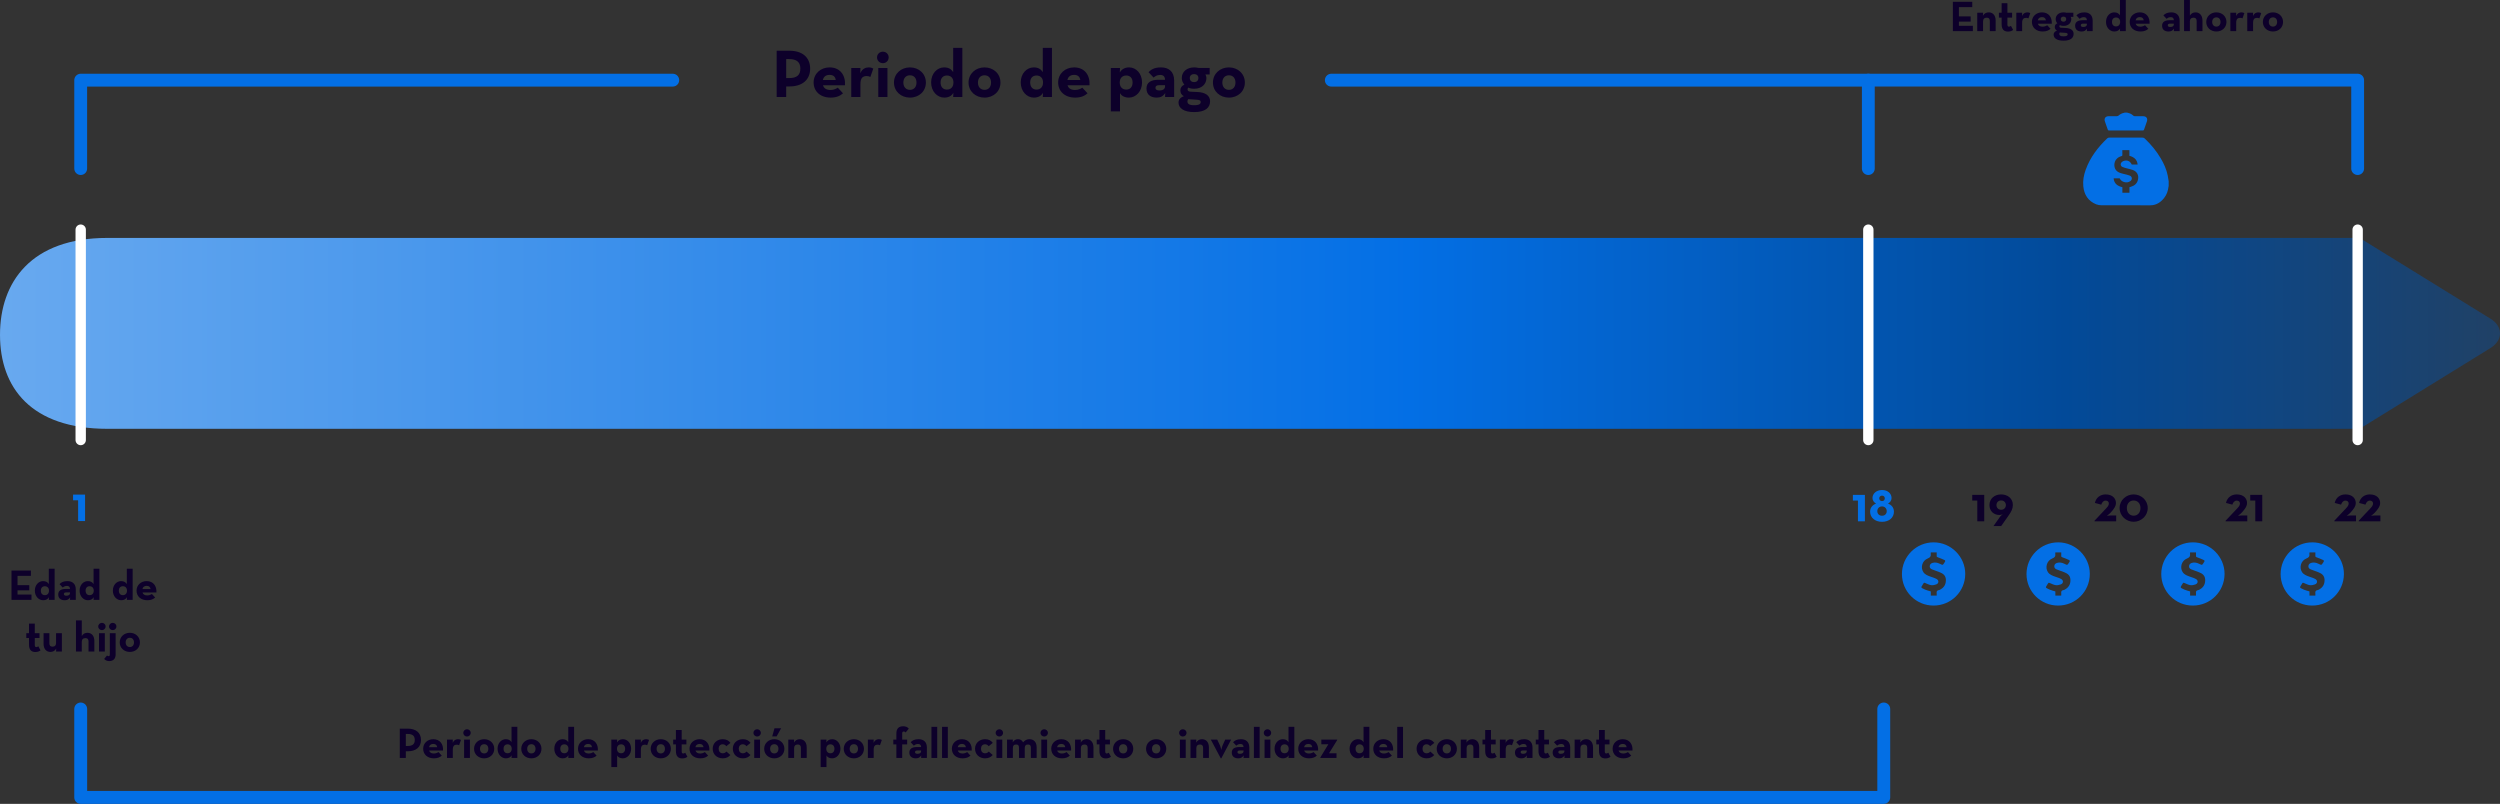<!-- Generator: Adobe Illustrator 17.0.0, SVG Export Plug-In  -->
<svg version="1.1"
	 xmlns="http://www.w3.org/2000/svg" xmlns:xlink="http://www.w3.org/1999/xlink" xmlns:a="http://ns.adobe.com/AdobeSVGViewerExtensions/3.0/"
	 x="0px" y="0px" width="812.472px" height="261.239px" viewBox="0 0 812.472 261.239" enable-background="new 0 0 812.472 261.239"
	 xml:space="preserve">
<rect x="0" y="0" width="812.472" height="261.239" fill="#333333" stroke="none"/>
<defs>
</defs>
<g>
	<g>
		<path fill="#036FE5" d="M603.812,162.672h-1.646v-1.845h3.902v8.595h-2.256V162.672z"/>
		<path fill="#036FE5" d="M607.766,166.311c0-1.351,0.807-2.223,1.942-2.651c-0.642-0.362-1.169-0.938-1.169-1.86
			c0-1.234,1.12-2.552,3.112-2.552c2.009,0,3.079,1.317,3.079,2.552c0,0.922-0.511,1.498-1.153,1.86
			c1.137,0.429,1.927,1.301,1.927,2.651c0,1.926-1.597,3.276-3.869,3.276C609.395,169.587,607.766,168.236,607.766,166.311z
			 M613.166,166.129c0-0.84-0.576-1.548-1.531-1.548s-1.531,0.708-1.531,1.548s0.576,1.481,1.531,1.481
			S613.166,166.969,613.166,166.129z M612.54,161.964c0-0.544-0.378-0.89-0.889-0.89s-0.922,0.346-0.922,0.89
			c0,0.526,0.411,0.889,0.922,0.889S612.54,162.49,612.54,161.964z"/>
	</g>
	<g>
		<g>
			<path fill="#0D002A" d="M642.599,162.672h-1.646v-1.845h3.902v8.595h-2.256V162.672z"/>
			<path fill="#0D002A" d="M649.894,168.072c0.378-0.544,1.037-1.005,1.037-1.005c-0.362,0.182-0.659,0.297-1.137,0.297
				c-1.811,0-3.243-1.235-3.243-3.211c0-2.157,1.696-3.474,3.787-3.474c2.074,0,3.819,1.268,3.819,3.424
				c0,1.235-0.494,2.157-1.383,3.425l-2.42,3.441h-2.503L649.894,168.072z M651.887,164.153c0-0.79-0.561-1.515-1.531-1.515
				c-0.972,0-1.531,0.725-1.531,1.515s0.56,1.515,1.531,1.515C651.326,165.668,651.887,164.943,651.887,164.153z"/>
		</g>
	</g>
	<g>
		<g>
			<path fill="#0D002A" d="M680.696,169.225l3.276-3.475c0.938-0.987,1.383-1.416,1.383-2.124c0-0.56-0.411-0.938-1.037-0.938
				c-0.757,0-1.186,0.592-1.433,1.316l-2.074-0.56c0.396-1.762,1.795-2.766,3.49-2.766c2.306,0,3.359,1.366,3.359,2.799
				c0,1.054-0.725,2.041-1.729,3.111l-0.247,0.264c-0.312,0.329-0.987,0.757-0.987,0.757s0.84-0.082,1.136-0.082h1.91v1.894h-7.047
				V169.225z"/>
			<path fill="#0D002A" d="M688.848,165.108c0-2.618,2.189-4.429,4.561-4.429c2.388,0,4.577,1.811,4.577,4.429
				c0,2.602-2.189,4.462-4.577,4.462C691.037,169.57,688.848,167.71,688.848,165.108z M695.631,165.108
				c0-1.531-0.972-2.453-2.223-2.453c-1.234,0-2.206,0.922-2.206,2.453s0.972,2.486,2.206,2.486
				C694.659,167.595,695.631,166.64,695.631,165.108z"/>
		</g>
	</g>
	<g>
		<g>
			<path fill="#0D002A" d="M723.299,169.225l3.276-3.475c0.938-0.987,1.383-1.416,1.383-2.124c0-0.56-0.411-0.938-1.037-0.938
				c-0.757,0-1.186,0.592-1.433,1.316l-2.074-0.56c0.396-1.762,1.795-2.766,3.49-2.766c2.306,0,3.359,1.366,3.359,2.799
				c0,1.054-0.725,2.041-1.729,3.111l-0.247,0.264c-0.312,0.329-0.987,0.757-0.987,0.757s0.84-0.082,1.136-0.082h1.91v1.894h-7.047
				V169.225z"/>
			<path fill="#0D002A" d="M732.949,162.672h-1.646v-1.845h3.902v8.595h-2.256V162.672z"/>
		</g>
	</g>
	<g>
		<g>
			<path fill="#0D002A" d="M758.636,169.225l3.276-3.475c0.938-0.987,1.383-1.416,1.383-2.124c0-0.56-0.411-0.938-1.037-0.938
				c-0.757,0-1.186,0.592-1.433,1.316l-2.074-0.56c0.396-1.762,1.795-2.766,3.49-2.766c2.306,0,3.359,1.366,3.359,2.799
				c0,1.054-0.725,2.041-1.729,3.111l-0.247,0.264c-0.312,0.329-0.987,0.757-0.987,0.757s0.84-0.082,1.136-0.082h1.91v1.894h-7.047
				V169.225z"/>
			<path fill="#0D002A" d="M766.557,169.225l3.276-3.475c0.938-0.987,1.383-1.416,1.383-2.124c0-0.56-0.411-0.938-1.037-0.938
				c-0.757,0-1.186,0.592-1.433,1.316l-2.074-0.56c0.396-1.762,1.795-2.766,3.49-2.766c2.306,0,3.359,1.366,3.359,2.799
				c0,1.054-0.725,2.041-1.729,3.111l-0.247,0.264c-0.312,0.329-0.987,0.757-0.987,0.757s0.84-0.082,1.136-0.082h1.91v1.894h-7.047
				V169.225z"/>
		</g>
	</g>
	
		<polyline fill="none" stroke="#036FE5" stroke-width="4.188" stroke-linecap="round" stroke-linejoin="round" stroke-miterlimit="10" points="
		612.2,230.411 612.2,259.145 202.258,259.145 26.227,259.145 26.228,230.411 	"/>
	<g>
		<linearGradient id="SVGID_1_" gradientUnits="userSpaceOnUse" x1="0" y1="108.34" x2="812.472" y2="108.34">
			<stop  offset="0" style="stop-color:#68A9EF"/>
			<stop  offset="0.564" style="stop-color:#036FE5"/>
			<stop  offset="0.826" style="stop-color:#024A99"/>
			<stop  offset="1" style="stop-color:#204166"/>
		</linearGradient>
		<path fill="url(#SVGID_1_)" d="M766.847,139.358H34.882C10.076,139.358,0,125.95,0,108.82v0c0-17.13,10.076-31.497,34.882-31.497
			h731.965l42.535,26.249c4.12,2.542,4.12,6.994,0,9.537L766.847,139.358z"/>
		
			<line fill="none" stroke="#FFFFFF" stroke-width="3.365" stroke-linecap="round" stroke-linejoin="round" stroke-miterlimit="10" x1="26.227" y1="74.636" x2="26.227" y2="143.003"/>
		
			<line fill="none" stroke="#FFFFFF" stroke-width="3.365" stroke-linecap="round" stroke-linejoin="round" stroke-miterlimit="10" x1="607.183" y1="74.636" x2="607.183" y2="143.003"/>
		
			<line fill="none" stroke="#FFFFFF" stroke-width="3.365" stroke-linecap="round" stroke-linejoin="round" stroke-miterlimit="10" x1="766.211" y1="74.636" x2="766.211" y2="143.003"/>
	</g>
	<g>
		<g>
			
				<polyline fill="none" stroke="#036FE5" stroke-width="4.17" stroke-linecap="round" stroke-linejoin="round" stroke-miterlimit="10" points="
				432.66,26.05 607.183,26.05 607.183,54.784 			"/>
			
				<path fill="none" stroke="#036FE5" stroke-width="4.17" stroke-linecap="round" stroke-linejoin="round" stroke-miterlimit="10" d="
				M432.66,26.05"/>
			
				<polyline fill="none" stroke="#036FE5" stroke-width="4.17" stroke-linecap="round" stroke-linejoin="round" stroke-miterlimit="10" points="
				26.227,54.784 26.227,26.05 218.642,26.05 			"/>
			
				<polyline fill="none" stroke="#036FE5" stroke-width="4.17" stroke-linecap="round" stroke-linejoin="round" stroke-miterlimit="10" points="
				607.183,26.048 766.211,26.048 766.211,54.782 			"/>
		</g>
		<g>
			<g>
				<path fill="#0D002A" d="M252.412,16.486h4.157c4.201,0,6.722,2.189,6.722,5.815s-2.543,5.793-6.722,5.793h-1.062v3.427h-3.096
					V16.486z M256.48,25.375c2.521,0,3.626-1.018,3.626-3.073c0-2.078-1.149-3.096-3.626-3.096h-0.973v6.169H256.48z"/>
				<path fill="#0D002A" d="M269.902,29.244c1.084,0,1.901-0.42,2.366-0.752l1.702,1.835c-0.906,0.796-2.056,1.394-4.024,1.394
					c-3.36,0-5.527-2.034-5.527-4.931c0-2.853,2.277-4.887,5.196-4.887c3.383,0,5.218,2.521,4.997,5.815h-7.142
					C267.758,28.691,268.554,29.244,269.902,29.244z M271.605,25.994c-0.133-1.039-0.797-1.658-1.968-1.658
					c-1.172,0-1.968,0.53-2.212,1.658H271.605z"/>
				<path fill="#0D002A" d="M276.647,22.103h2.984l-0.044,1.702c0.686-1.547,1.791-1.901,2.764-1.901
					c0.619,0,1.084,0.177,1.46,0.376l-0.951,2.72c-0.376-0.177-0.729-0.287-1.149-0.287c-1.349,0-2.079,0.619-2.079,2.631v4.179
					h-2.984V22.103z"/>
				<path fill="#0D002A" d="M285.028,18.653c0-1.083,0.884-1.857,1.901-1.857c1.017,0,1.879,0.774,1.879,1.857
					c0,1.105-0.862,1.88-1.879,1.88C285.912,20.533,285.028,19.759,285.028,18.653z M285.426,22.103h2.985v9.419h-2.985V22.103z"/>
				<path fill="#0D002A" d="M290.533,26.834c0-2.874,2.277-4.931,5.196-4.931c2.918,0,5.174,2.057,5.174,4.931
					c0,2.853-2.256,4.887-5.174,4.887C292.81,31.721,290.533,29.687,290.533,26.834z M297.851,26.834
					c0-1.415-0.796-2.365-2.122-2.365c-1.327,0-2.145,0.95-2.145,2.365c0,1.394,0.817,2.366,2.145,2.366
					C297.056,29.2,297.851,28.228,297.851,26.834z"/>
				<path fill="#0D002A" d="M302.606,26.79c0-2.896,1.945-4.887,4.223-4.887c1.504,0,2.344,0.598,2.941,1.526v-7.872h2.984v15.964
					h-2.984l0.065-1.371c-0.53,0.995-1.525,1.57-2.962,1.57C304.574,31.721,302.606,29.687,302.606,26.79z M309.858,26.79
					c0-1.393-0.84-2.255-2.122-2.255c-1.261,0-2.057,0.862-2.057,2.255c0,1.481,0.796,2.321,2.057,2.321
					C309.018,29.111,309.858,28.271,309.858,26.79z"/>
				<path fill="#0D002A" d="M314.767,26.834c0-2.874,2.277-4.931,5.196-4.931c2.918,0,5.174,2.057,5.174,4.931
					c0,2.853-2.256,4.887-5.174,4.887C317.045,31.721,314.767,29.687,314.767,26.834z M322.086,26.834
					c0-1.415-0.796-2.365-2.122-2.365c-1.327,0-2.145,0.95-2.145,2.365c0,1.394,0.817,2.366,2.145,2.366
					C321.29,29.2,322.086,28.228,322.086,26.834z"/>
				<path fill="#0D002A" d="M331.727,26.79c0-2.896,1.945-4.887,4.223-4.887c1.504,0,2.344,0.598,2.941,1.526v-7.872h2.984v15.964
					h-2.984l0.065-1.371c-0.53,0.995-1.525,1.57-2.962,1.57C333.695,31.721,331.727,29.687,331.727,26.79z M338.979,26.79
					c0-1.393-0.84-2.255-2.122-2.255c-1.261,0-2.057,0.862-2.057,2.255c0,1.481,0.796,2.321,2.057,2.321
					C338.14,29.111,338.979,28.271,338.979,26.79z"/>
				<path fill="#0D002A" d="M349.372,29.244c1.084,0,1.901-0.42,2.366-0.752l1.702,1.835c-0.906,0.796-2.056,1.394-4.023,1.394
					c-3.361,0-5.528-2.034-5.528-4.931c0-2.853,2.277-4.887,5.196-4.887c3.383,0,5.218,2.521,4.997,5.815h-7.142
					C347.227,28.691,348.023,29.244,349.372,29.244z M351.075,25.994c-0.133-1.039-0.797-1.658-1.968-1.658
					c-1.172,0-1.968,0.53-2.212,1.658H351.075z"/>
				<path fill="#0D002A" d="M361.004,22.103h2.984l-0.065,1.459c0.574-1.017,1.569-1.658,3.028-1.658
					c2.277,0,4.201,1.99,4.201,4.887s-1.968,4.931-4.268,4.931c-1.437,0-2.409-0.598-2.896-1.46v5.948h-2.984V22.103z
					 M368.079,26.79c0-1.393-0.796-2.255-2.057-2.255c-1.282,0-2.122,0.862-2.122,2.255c0,1.481,0.84,2.321,2.122,2.321
					C367.283,29.111,368.079,28.271,368.079,26.79z"/>
				<path fill="#0D002A" d="M377.057,24.357c-1.127,0-1.725,0.487-2.145,0.862l-1.658-1.769c0.885-0.862,1.88-1.548,4.091-1.548
					c2.409,0,4.245,1.305,4.245,4.268v5.351h-2.963l0.066-1.305c-0.708,1.084-1.526,1.504-2.786,1.504
					c-1.725,0-3.316-0.774-3.316-2.963c0-2.012,1.525-2.83,3.847-2.83h2.189C378.582,24.845,378.052,24.357,377.057,24.357z
					 M376.593,27.696c-0.752,0-1.084,0.332-1.084,0.862c0,0.531,0.442,0.841,1.283,0.841c1.216,0,1.835-0.531,1.835-1.327v-0.376
					H376.593z"/>
				<path fill="#0D002A" d="M393.131,22.08v2.123h-1.393c0.221,0.332,0.332,0.729,0.332,1.149c0,2.013-1.548,3.493-3.958,3.493
					c-0.752,0-1.393-0.11-1.924-0.375c-0.154,0.132-0.243,0.331-0.243,0.574c0,0.442,0.288,0.729,0.973,0.752l2.322,0.11
					c2.564,0.133,4.023,1.194,4.023,3.029c0,1.99-1.459,3.493-5.195,3.493c-3.383,0-5.063-1.305-5.063-3.095
					c0-1.018,0.663-1.681,1.725-2.079c-0.773-0.42-1.128-1.039-1.128-1.901c0-0.84,0.465-1.481,1.305-1.857
					c-0.53-0.574-0.84-1.326-0.84-2.145c0-2.012,1.636-3.449,4.046-3.449c0.509,0,0.973,0.066,1.393,0.177H393.131z M385.901,32.959
					c0,0.751,0.53,1.238,2.167,1.238c1.746,0,2.145-0.465,2.145-1.04c0-0.53-0.354-0.707-1.57-0.773l-2.476-0.154
					C385.989,32.428,385.901,32.671,385.901,32.959z M389.461,25.353c0-0.752-0.486-1.26-1.393-1.26
					c-0.907,0-1.394,0.508-1.394,1.26c0,0.796,0.486,1.327,1.394,1.327C388.974,26.68,389.461,26.148,389.461,25.353z"/>
				<path fill="#0D002A" d="M394.193,26.834c0-2.874,2.277-4.931,5.196-4.931c2.918,0,5.174,2.057,5.174,4.931
					c0,2.853-2.256,4.887-5.174,4.887C396.471,31.721,394.193,29.687,394.193,26.834z M401.512,26.834
					c0-1.415-0.796-2.365-2.122-2.365c-1.327,0-2.145,0.95-2.145,2.365c0,1.394,0.817,2.366,2.145,2.366
					C400.716,29.2,401.512,28.228,401.512,26.834z"/>
			</g>
		</g>
		<g>
			<g>
				<path fill="#0D002A" d="M634.657,0.588h6.304v1.724h-4.342v3.025h3.823v1.681h-3.823v1.373h4.538v1.723h-6.5V0.588z"/>
				<path fill="#0D002A" d="M642.581,4.146h1.892l-0.042,0.98c0.364-0.715,1.064-1.107,1.891-1.107c1.303,0,2.241,0.953,2.241,2.647
					v3.446h-1.891V6.794c0-0.673-0.322-1.051-0.995-1.051c-0.756,0-1.204,0.42-1.204,1.177v3.193h-1.892V4.146z"/>
				<path fill="#0D002A" d="M650.505,7.872V5.715h-0.882V4.146h0.882v-3.11h1.877v3.11h1.527v1.568h-1.527v2.213
					c0,0.603,0.196,0.729,0.49,0.729c0.309,0,0.532-0.168,0.659-0.252l0.714,1.316c-0.294,0.238-0.798,0.547-1.667,0.547
					C651.374,10.268,650.505,9.665,650.505,7.872z"/>
				<path fill="#0D002A" d="M655.278,4.146h1.892l-0.028,1.078c0.435-0.98,1.135-1.205,1.751-1.205c0.393,0,0.687,0.112,0.925,0.238
					l-0.603,1.724c-0.238-0.112-0.463-0.183-0.729-0.183c-0.854,0-1.316,0.393-1.316,1.667v2.647h-1.892V4.146z"/>
				<path fill="#0D002A" d="M663.82,8.671c0.687,0,1.205-0.267,1.499-0.477l1.079,1.162c-0.575,0.505-1.303,0.883-2.55,0.883
					c-2.129,0-3.502-1.289-3.502-3.124c0-1.807,1.442-3.096,3.292-3.096c2.143,0,3.306,1.598,3.166,3.685h-4.525
					C662.462,8.32,662.966,8.671,663.82,8.671z M664.899,6.611c-0.084-0.658-0.505-1.051-1.247-1.051s-1.246,0.337-1.4,1.051
					H664.899z"/>
				<path fill="#0D002A" d="M673.818,4.132v1.345h-0.882c0.14,0.21,0.21,0.463,0.21,0.729c0,1.274-0.98,2.213-2.508,2.213
					c-0.476,0-0.882-0.069-1.219-0.237c-0.098,0.084-0.153,0.21-0.153,0.363c0,0.28,0.182,0.463,0.616,0.477l1.471,0.07
					c1.625,0.084,2.549,0.756,2.549,1.919c0,1.261-0.924,2.213-3.291,2.213c-2.144,0-3.208-0.826-3.208-1.961
					c0-0.645,0.42-1.064,1.093-1.316c-0.49-0.267-0.715-0.658-0.715-1.205c0-0.532,0.294-0.938,0.826-1.177
					c-0.336-0.363-0.532-0.84-0.532-1.358c0-1.274,1.037-2.186,2.563-2.186c0.322,0,0.616,0.042,0.883,0.112H673.818z
					 M669.238,11.023c0,0.477,0.336,0.785,1.373,0.785c1.106,0,1.358-0.295,1.358-0.659c0-0.336-0.225-0.448-0.995-0.49
					l-1.568-0.098C669.294,10.688,669.238,10.842,669.238,11.023z M671.493,6.205c0-0.477-0.308-0.798-0.882-0.798
					c-0.575,0-0.883,0.321-0.883,0.798c0,0.504,0.308,0.841,0.883,0.841C671.185,7.046,671.493,6.709,671.493,6.205z"/>
				<path fill="#0D002A" d="M677.219,5.575c-0.714,0-1.093,0.308-1.358,0.546l-1.051-1.12c0.561-0.547,1.19-0.981,2.592-0.981
					c1.526,0,2.689,0.827,2.689,2.704v3.39h-1.878l0.043-0.826c-0.448,0.687-0.967,0.952-1.766,0.952
					c-1.093,0-2.101-0.49-2.101-1.877c0-1.274,0.966-1.793,2.437-1.793h1.387C678.185,5.883,677.849,5.575,677.219,5.575z
					 M676.925,7.69c-0.477,0-0.687,0.21-0.687,0.546s0.28,0.532,0.812,0.532c0.771,0,1.162-0.336,1.162-0.841V7.69H676.925z"/>
				<path fill="#0D002A" d="M684.427,7.115c0-1.835,1.233-3.096,2.676-3.096c0.952,0,1.485,0.379,1.863,0.967V0h1.891v10.113h-1.891
					l0.042-0.868c-0.336,0.63-0.967,0.994-1.877,0.994C685.674,10.239,684.427,8.95,684.427,7.115z M689.021,7.115
					c0-0.882-0.532-1.429-1.345-1.429c-0.798,0-1.303,0.547-1.303,1.429c0,0.938,0.505,1.472,1.303,1.472
					C688.489,8.587,689.021,8.054,689.021,7.115z"/>
				<path fill="#0D002A" d="M695.6,8.671c0.687,0,1.205-0.267,1.499-0.477l1.079,1.162c-0.575,0.505-1.303,0.883-2.55,0.883
					c-2.129,0-3.502-1.289-3.502-3.124c0-1.807,1.442-3.096,3.292-3.096c2.143,0,3.306,1.598,3.166,3.685h-4.524
					C694.242,8.32,694.746,8.671,695.6,8.671z M696.68,6.611c-0.084-0.658-0.505-1.051-1.247-1.051s-1.246,0.337-1.4,1.051H696.68z"
					/>
				<path fill="#0D002A" d="M705.484,5.575c-0.714,0-1.093,0.308-1.358,0.546l-1.051-1.12c0.561-0.547,1.19-0.981,2.592-0.981
					c1.526,0,2.689,0.827,2.689,2.704v3.39h-1.878l0.043-0.826c-0.448,0.687-0.967,0.952-1.766,0.952
					c-1.093,0-2.101-0.49-2.101-1.877c0-1.274,0.966-1.793,2.437-1.793h1.387C706.451,5.883,706.115,5.575,705.484,5.575z
					 M705.19,7.69c-0.477,0-0.687,0.21-0.687,0.546s0.28,0.532,0.812,0.532c0.771,0,1.162-0.336,1.162-0.841V7.69H705.19z"/>
				<path fill="#0D002A" d="M709.795,0h1.892v5.085c0.364-0.687,1.022-1.065,1.849-1.065c1.303,0,2.241,0.953,2.241,2.647v3.446
					h-1.891V6.794c0-0.673-0.322-1.051-0.995-1.051c-0.756,0-1.204,0.42-1.204,1.177v3.193h-1.892V0z"/>
				<path fill="#0D002A" d="M717.005,7.144c0-1.821,1.442-3.124,3.292-3.124c1.849,0,3.277,1.303,3.277,3.124
					c0,1.807-1.429,3.096-3.277,3.096C718.447,10.239,717.005,8.95,717.005,7.144z M721.641,7.144c0-0.896-0.505-1.499-1.345-1.499
					c-0.841,0-1.359,0.603-1.359,1.499c0,0.883,0.519,1.499,1.359,1.499C721.137,8.643,721.641,8.026,721.641,7.144z"/>
				<path fill="#0D002A" d="M724.845,4.146h1.892l-0.028,1.078c0.435-0.98,1.135-1.205,1.751-1.205c0.393,0,0.687,0.112,0.925,0.238
					l-0.603,1.724c-0.238-0.112-0.463-0.183-0.729-0.183c-0.854,0-1.316,0.393-1.316,1.667v2.647h-1.892V4.146z"/>
				<path fill="#0D002A" d="M730.333,4.146h1.892l-0.028,1.078c0.435-0.98,1.135-1.205,1.751-1.205c0.393,0,0.687,0.112,0.925,0.238
					l-0.603,1.724c-0.238-0.112-0.463-0.183-0.729-0.183c-0.854,0-1.316,0.393-1.316,1.667v2.647h-1.892V4.146z"/>
				<path fill="#0D002A" d="M735.401,7.144c0-1.821,1.442-3.124,3.292-3.124c1.849,0,3.277,1.303,3.277,3.124
					c0,1.807-1.429,3.096-3.277,3.096C736.844,10.239,735.401,8.95,735.401,7.144z M740.038,7.144c0-0.896-0.505-1.499-1.345-1.499
					c-0.841,0-1.359,0.603-1.359,1.499c0,0.883,0.519,1.499,1.359,1.499C739.533,8.643,740.038,8.026,740.038,7.144z"/>
			</g>
		</g>
		<g id="LHiDmh.tif_1_">
			<g>
				<path fill="#036FE5" d="M704.797,58.924c0,0.498,0,0.995,0,1.493c-0.021,0.097-0.051,0.193-0.062,0.291
					c-0.149,1.342-0.581,2.579-1.426,3.642c-1.143,1.438-2.586,2.367-4.479,2.372c-5.291,0.016-10.581,0.015-15.872-0.008
					c-0.575-0.003-1.187-0.1-1.717-0.314c-2.621-1.061-3.92-3.118-4.192-5.863c-0.183-1.841,0.152-3.632,0.774-5.359
					c1.444-4.013,3.952-7.305,7.008-10.217c0.187-0.179,0.382-0.235,0.634-0.235c3.606,0.007,7.212,0.008,10.819-0.002
					c0.307-0.001,0.527,0.092,0.746,0.3c2.013,1.909,3.766,4.028,5.181,6.416c1.041,1.757,1.875,3.606,2.279,5.623
					C704.614,57.679,704.696,58.303,704.797,58.924z M692.049,60.829c0.171-0.048,0.333-0.09,0.492-0.139
					c1.129-0.35,1.955-1.004,2.255-2.207c0.363-1.455-0.195-2.659-1.59-3.218c-0.644-0.258-1.348-0.362-2.019-0.553
					c-0.497-0.141-1.01-0.26-1.471-0.481c-0.556-0.267-0.682-0.925-0.299-1.411c0.159-0.202,0.401-0.375,0.642-0.468
					c1.195-0.463,2.211-0.032,2.736,1.123c0.63,0,1.258,0,1.913,0c-0.16-1.65-1.205-2.437-2.68-2.847c0-0.62,0-1.224,0-1.827
					c-0.778,0-1.519,0-2.293,0c0,0.516-0.015,1.012,0.006,1.506c0.011,0.259-0.06,0.376-0.323,0.442
					c-0.579,0.145-1.08,0.441-1.507,0.867c-1.045,1.041-1.087,3.162,0.194,4.104c0.57,0.419,1.229,0.6,1.901,0.764
					c0.722,0.176,1.463,0.313,2.148,0.587c0.831,0.333,0.885,1.29,0.16,1.808c-1.126,0.804-2.922,0.316-3.444-0.932
					c-0.651,0-1.299,0-1.967,0c0.155,1.764,1.3,2.522,2.847,2.893c0,0.623,0,1.217,0,1.8c0.781,0,1.531,0,2.296,0
					C692.049,62.023,692.049,61.436,692.049,60.829z"/>
				<path fill="#036FE5" d="M691.296,36.599c0.137,0.04,0.272,0.088,0.41,0.12c0.587,0.135,1.105,0.403,1.533,0.823
					c0.178,0.175,0.361,0.23,0.601,0.227c0.87-0.011,1.741-0.007,2.612-0.004c1.109,0.004,1.612,0.71,1.249,1.751
					c-0.301,0.863-0.613,1.723-0.905,2.589c-0.071,0.211-0.16,0.302-0.401,0.301c-3.663-0.009-7.327-0.009-10.99,0
					c-0.236,0.001-0.337-0.078-0.41-0.292c-0.3-0.887-0.622-1.768-0.926-2.654c-0.329-0.958,0.178-1.681,1.192-1.694
					c0.916-0.011,1.832,0.007,2.747-0.011c0.17-0.003,0.372-0.083,0.499-0.196c0.521-0.463,1.113-0.766,1.797-0.893
					c0.061-0.011,0.119-0.045,0.178-0.068C690.753,36.599,691.024,36.599,691.296,36.599z"/>
			</g>
		</g>
	</g>
	<path fill="#036FE5" d="M628.404,176.258c5.646,0.006,10.293,4.654,10.276,10.276c-0.017,5.706-4.609,10.278-10.314,10.269
		c-5.681-0.009-10.259-4.583-10.258-10.248C618.111,180.864,622.722,176.252,628.404,176.258z M627.488,179.517
		c-0.015,0.139-0.056,0.259-0.036,0.367c0.154,0.864-0.155,1.304-1.025,1.647c-1.724,0.681-2.352,2.908-1.361,4.402
		c0.562,0.847,1.471,1.156,2.371,1.478c0.666,0.239,1.365,0.431,1.973,0.778c0.779,0.444,0.688,1.432-0.155,1.738
		c-0.524,0.19-1.137,0.32-1.675,0.241c-0.65-0.096-1.267-0.431-1.889-0.684c-0.22-0.09-0.408-0.195-0.56,0.08
		c-0.811,1.468-1.261,1.265,0.539,2.069c0.562,0.251,1.181,0.374,1.813,0.567c0,0.45,0,0.9,0,1.353c0.66,0,1.275,0,1.92,0
		c0-0.268,0.024-0.491-0.005-0.706c-0.077-0.57,0.031-0.98,0.708-1.065c0.223-0.028,0.439-0.177,0.643-0.296
		c1.229-0.72,1.714-1.83,1.627-3.211c-0.077-1.212-0.867-1.859-1.907-2.267c-0.866-0.339-1.753-0.628-2.614-0.981
		c-0.444-0.182-0.765-0.521-0.718-1.061c0.049-0.562,0.397-0.878,0.911-1.034c0.792-0.24,1.557-0.095,2.275,0.247
		c1.193,0.569,0.985,0.566,1.736-0.56c0.194-0.291,0.137-0.495-0.133-0.617c-0.703-0.317-1.411-0.633-2.141-0.878
		c-0.276-0.093-0.401-0.162-0.386-0.458c0.019-0.382,0.005-0.766,0.005-1.152C628.718,179.517,628.114,179.517,627.488,179.517z"/>
	<path fill="#036FE5" d="M668.886,176.258c5.646,0.006,10.293,4.654,10.276,10.276c-0.017,5.706-4.609,10.278-10.314,10.269
		c-5.681-0.009-10.259-4.583-10.258-10.248C658.593,180.864,663.204,176.252,668.886,176.258z M667.97,179.517
		c-0.015,0.139-0.056,0.259-0.036,0.367c0.154,0.864-0.155,1.304-1.025,1.647c-1.724,0.681-2.353,2.908-1.361,4.402
		c0.562,0.847,1.471,1.156,2.371,1.478c0.666,0.239,1.364,0.431,1.973,0.778c0.779,0.444,0.688,1.432-0.155,1.738
		c-0.524,0.19-1.137,0.32-1.675,0.241c-0.65-0.096-1.267-0.431-1.889-0.684c-0.22-0.09-0.408-0.195-0.56,0.08
		c-0.811,1.468-1.261,1.265,0.539,2.069c0.562,0.251,1.181,0.374,1.813,0.567c0,0.45,0,0.9,0,1.353c0.66,0,1.275,0,1.92,0
		c0-0.268,0.024-0.491-0.005-0.706c-0.076-0.57,0.031-0.98,0.708-1.065c0.223-0.028,0.439-0.177,0.643-0.296
		c1.229-0.72,1.714-1.83,1.627-3.211c-0.077-1.212-0.867-1.859-1.907-2.267c-0.866-0.339-1.753-0.628-2.614-0.981
		c-0.444-0.182-0.765-0.521-0.718-1.061c0.049-0.562,0.397-0.878,0.911-1.034c0.792-0.24,1.557-0.095,2.275,0.247
		c1.193,0.569,0.985,0.566,1.736-0.56c0.194-0.291,0.137-0.495-0.133-0.617c-0.703-0.317-1.411-0.633-2.141-0.878
		c-0.276-0.093-0.401-0.162-0.386-0.458c0.019-0.382,0.005-0.766,0.005-1.152C669.2,179.517,668.596,179.517,667.97,179.517z"/>
	<path fill="#036FE5" d="M712.681,176.258c5.646,0.006,10.293,4.654,10.276,10.276c-0.017,5.706-4.609,10.278-10.314,10.269
		c-5.681-0.009-10.259-4.583-10.258-10.248C702.388,180.864,706.999,176.252,712.681,176.258z M711.764,179.517
		c-0.015,0.139-0.056,0.259-0.036,0.367c0.154,0.864-0.155,1.304-1.025,1.647c-1.724,0.681-2.353,2.908-1.361,4.402
		c0.562,0.847,1.471,1.156,2.371,1.478c0.666,0.239,1.365,0.431,1.973,0.778c0.779,0.444,0.688,1.432-0.155,1.738
		c-0.524,0.19-1.137,0.32-1.675,0.241c-0.65-0.096-1.267-0.431-1.889-0.684c-0.22-0.09-0.408-0.195-0.56,0.08
		c-0.811,1.468-1.261,1.265,0.539,2.069c0.562,0.251,1.181,0.374,1.813,0.567c0,0.45,0,0.9,0,1.353c0.66,0,1.275,0,1.921,0
		c0-0.268,0.024-0.491-0.005-0.706c-0.076-0.57,0.031-0.98,0.708-1.065c0.223-0.028,0.439-0.177,0.643-0.296
		c1.229-0.72,1.714-1.83,1.627-3.211c-0.077-1.212-0.867-1.859-1.907-2.267c-0.866-0.339-1.753-0.628-2.614-0.981
		c-0.444-0.182-0.765-0.521-0.718-1.061c0.049-0.562,0.397-0.878,0.911-1.034c0.792-0.24,1.557-0.095,2.275,0.247
		c1.193,0.569,0.985,0.566,1.736-0.56c0.194-0.291,0.137-0.495-0.133-0.617c-0.703-0.317-1.411-0.633-2.141-0.878
		c-0.276-0.093-0.401-0.162-0.386-0.458c0.019-0.382,0.005-0.766,0.005-1.152C712.995,179.517,712.391,179.517,711.764,179.517z"/>
	<path fill="#036FE5" d="M751.471,176.258c5.646,0.006,10.293,4.654,10.276,10.276c-0.017,5.706-4.609,10.278-10.314,10.269
		c-5.681-0.009-10.259-4.583-10.258-10.248C741.178,180.864,745.789,176.252,751.471,176.258z M750.555,179.517
		c-0.015,0.139-0.056,0.259-0.036,0.367c0.154,0.864-0.155,1.304-1.025,1.647c-1.724,0.681-2.353,2.908-1.361,4.402
		c0.562,0.847,1.471,1.156,2.371,1.478c0.666,0.239,1.365,0.431,1.973,0.778c0.779,0.444,0.688,1.432-0.155,1.738
		c-0.524,0.19-1.137,0.32-1.675,0.241c-0.65-0.096-1.267-0.431-1.889-0.684c-0.22-0.09-0.408-0.195-0.56,0.08
		c-0.811,1.468-1.261,1.265,0.539,2.069c0.562,0.251,1.181,0.374,1.813,0.567c0,0.45,0,0.9,0,1.353c0.66,0,1.275,0,1.921,0
		c0-0.268,0.024-0.491-0.005-0.706c-0.076-0.57,0.031-0.98,0.708-1.065c0.223-0.028,0.439-0.177,0.643-0.296
		c1.229-0.72,1.714-1.83,1.627-3.211c-0.077-1.212-0.867-1.859-1.907-2.267c-0.866-0.339-1.753-0.628-2.614-0.981
		c-0.444-0.182-0.765-0.521-0.718-1.061c0.049-0.562,0.397-0.878,0.911-1.034c0.792-0.24,1.557-0.095,2.275,0.247
		c1.193,0.569,0.985,0.566,1.736-0.56c0.194-0.291,0.137-0.495-0.133-0.617c-0.703-0.317-1.411-0.633-2.141-0.878
		c-0.276-0.093-0.401-0.162-0.386-0.458c0.019-0.382,0.005-0.766,0.005-1.152C751.785,179.517,751.181,179.517,750.555,179.517z"/>
	<g>
		<g>
			<path fill="#0D002A" d="M129.923,236.801h2.634c2.661,0,4.259,1.387,4.259,3.685c0,2.297-1.611,3.67-4.259,3.67h-0.672v2.171
				h-1.962V236.801z M132.501,242.432c1.597,0,2.297-0.644,2.297-1.946c0-1.317-0.729-1.961-2.297-1.961h-0.616v3.907H132.501z"/>
			<path fill="#0D002A" d="M140.999,244.884c0.687,0,1.205-0.267,1.499-0.477l1.079,1.162c-0.575,0.505-1.303,0.883-2.55,0.883
				c-2.129,0-3.502-1.289-3.502-3.124c0-1.807,1.442-3.096,3.292-3.096c2.143,0,3.306,1.598,3.166,3.685h-4.524
				C139.641,244.533,140.144,244.884,140.999,244.884z M142.078,242.824c-0.084-0.658-0.505-1.051-1.247-1.051
				s-1.246,0.337-1.4,1.051H142.078z"/>
			<path fill="#0D002A" d="M145.267,240.359h1.892l-0.028,1.078c0.435-0.98,1.135-1.205,1.751-1.205
				c0.393,0,0.687,0.112,0.925,0.238l-0.603,1.724c-0.238-0.112-0.463-0.183-0.729-0.183c-0.854,0-1.316,0.393-1.316,1.667v2.647
				h-1.892V240.359z"/>
			<path fill="#0D002A" d="M150.574,238.174c0-0.687,0.561-1.177,1.204-1.177c0.645,0,1.191,0.49,1.191,1.177
				c0,0.7-0.547,1.19-1.191,1.19C151.135,239.364,150.574,238.874,150.574,238.174z M150.826,240.359h1.891v5.967h-1.891V240.359z"
				/>
			<path fill="#0D002A" d="M154.059,243.356c0-1.821,1.442-3.124,3.292-3.124c1.849,0,3.277,1.303,3.277,3.124
				c0,1.807-1.429,3.096-3.277,3.096C155.502,246.452,154.059,245.163,154.059,243.356z M158.696,243.356
				c0-0.896-0.505-1.499-1.345-1.499c-0.841,0-1.359,0.603-1.359,1.499c0,0.883,0.519,1.499,1.359,1.499
				C158.191,244.855,158.696,244.239,158.696,243.356z"/>
			<path fill="#0D002A" d="M161.703,243.328c0-1.835,1.233-3.096,2.676-3.096c0.952,0,1.484,0.379,1.863,0.967v-4.986h1.891v10.113
				h-1.891l0.042-0.868c-0.336,0.63-0.967,0.994-1.877,0.994C162.95,246.452,161.703,245.163,161.703,243.328z M166.298,243.328
				c0-0.882-0.532-1.429-1.345-1.429c-0.798,0-1.303,0.547-1.303,1.429c0,0.938,0.505,1.472,1.303,1.472
				C165.766,244.8,166.298,244.267,166.298,243.328z"/>
			<path fill="#0D002A" d="M169.403,243.356c0-1.821,1.442-3.124,3.292-3.124c1.849,0,3.277,1.303,3.277,3.124
				c0,1.807-1.429,3.096-3.277,3.096C170.846,246.452,169.403,245.163,169.403,243.356z M174.04,243.356
				c0-0.896-0.505-1.499-1.345-1.499c-0.841,0-1.359,0.603-1.359,1.499c0,0.883,0.519,1.499,1.359,1.499
				C173.535,244.855,174.04,244.239,174.04,243.356z"/>
			<path fill="#0D002A" d="M180.141,243.328c0-1.835,1.233-3.096,2.676-3.096c0.952,0,1.484,0.379,1.863,0.967v-4.986h1.891v10.113
				h-1.891l0.042-0.868c-0.336,0.63-0.967,0.994-1.877,0.994C181.388,246.452,180.141,245.163,180.141,243.328z M184.735,243.328
				c0-0.882-0.532-1.429-1.345-1.429c-0.798,0-1.303,0.547-1.303,1.429c0,0.938,0.505,1.472,1.303,1.472
				C184.203,244.8,184.735,244.267,184.735,243.328z"/>
			<path fill="#0D002A" d="M191.314,244.884c0.687,0,1.205-0.267,1.499-0.477l1.079,1.162c-0.575,0.505-1.303,0.883-2.55,0.883
				c-2.129,0-3.502-1.289-3.502-3.124c0-1.807,1.442-3.096,3.292-3.096c2.143,0,3.306,1.598,3.166,3.685h-4.525
				C189.956,244.533,190.46,244.884,191.314,244.884z M192.393,242.824c-0.084-0.658-0.505-1.051-1.247-1.051
				s-1.246,0.337-1.4,1.051H192.393z"/>
			<path fill="#0D002A" d="M198.677,240.359h1.892l-0.042,0.924c0.364-0.645,0.994-1.051,1.919-1.051
				c1.442,0,2.661,1.261,2.661,3.096s-1.247,3.124-2.703,3.124c-0.911,0-1.527-0.378-1.835-0.925v3.769h-1.892V240.359z
				 M203.159,243.328c0-0.882-0.504-1.429-1.303-1.429c-0.812,0-1.345,0.547-1.345,1.429c0,0.938,0.532,1.472,1.345,1.472
				C202.655,244.8,203.159,244.267,203.159,243.328z"/>
			<path fill="#0D002A" d="M206.391,240.359h1.892l-0.028,1.078c0.435-0.98,1.135-1.205,1.751-1.205
				c0.393,0,0.687,0.112,0.925,0.238l-0.603,1.724c-0.238-0.112-0.463-0.183-0.729-0.183c-0.854,0-1.316,0.393-1.316,1.667v2.647
				h-1.892V240.359z"/>
			<path fill="#0D002A" d="M211.459,243.356c0-1.821,1.442-3.124,3.292-3.124c1.849,0,3.277,1.303,3.277,3.124
				c0,1.807-1.429,3.096-3.277,3.096C212.901,246.452,211.459,245.163,211.459,243.356z M216.096,243.356
				c0-0.896-0.505-1.499-1.345-1.499c-0.841,0-1.358,0.603-1.358,1.499c0,0.883,0.518,1.499,1.358,1.499
				C215.591,244.855,216.096,244.239,216.096,243.356z"/>
			<path fill="#0D002A" d="M219.663,244.085v-2.157h-0.882v-1.568h0.882v-3.11h1.877v3.11h1.527v1.568h-1.527v2.213
				c0,0.603,0.196,0.729,0.49,0.729c0.309,0,0.532-0.168,0.659-0.252l0.714,1.316c-0.294,0.238-0.798,0.547-1.667,0.547
				C220.532,246.48,219.663,245.878,219.663,244.085z"/>
			<path fill="#0D002A" d="M227.559,244.884c0.687,0,1.205-0.267,1.499-0.477l1.079,1.162c-0.575,0.505-1.303,0.883-2.55,0.883
				c-2.129,0-3.502-1.289-3.502-3.124c0-1.807,1.442-3.096,3.292-3.096c2.143,0,3.306,1.598,3.166,3.685h-4.524
				C226.201,244.533,226.705,244.884,227.559,244.884z M228.639,242.824c-0.084-0.658-0.505-1.051-1.247-1.051
				s-1.246,0.337-1.4,1.051H228.639z"/>
			<path fill="#0D002A" d="M231.618,243.328c0-1.807,1.4-3.096,3.264-3.096c1.19,0,1.905,0.435,2.508,1.191l-1.345,1.093
				c-0.225-0.364-0.687-0.631-1.163-0.631c-0.854,0-1.331,0.603-1.331,1.442c0,0.869,0.477,1.485,1.331,1.485
				c0.603,0,0.925-0.28,1.205-0.561l1.274,1.121c-0.588,0.658-1.289,1.078-2.479,1.078
				C233.018,246.452,231.618,245.163,231.618,243.328z"/>
			<path fill="#0D002A" d="M238.156,243.328c0-1.807,1.4-3.096,3.264-3.096c1.19,0,1.905,0.435,2.508,1.191l-1.345,1.093
				c-0.225-0.364-0.687-0.631-1.163-0.631c-0.854,0-1.33,0.603-1.33,1.442c0,0.869,0.476,1.485,1.33,1.485
				c0.603,0,0.925-0.28,1.205-0.561l1.274,1.121c-0.588,0.658-1.289,1.078-2.479,1.078
				C239.557,246.452,238.156,245.163,238.156,243.328z"/>
			<path fill="#0D002A" d="M244.862,238.174c0-0.687,0.56-1.177,1.204-1.177s1.191,0.49,1.191,1.177c0,0.7-0.547,1.19-1.191,1.19
				S244.862,238.874,244.862,238.174z M245.114,240.359h1.891v5.967h-1.891V240.359z"/>
			<path fill="#0D002A" d="M248.348,243.356c0-1.821,1.442-3.124,3.292-3.124c1.849,0,3.277,1.303,3.277,3.124
				c0,1.807-1.429,3.096-3.277,3.096C249.79,246.452,248.348,245.163,248.348,243.356z M252.984,243.356
				c0-0.896-0.505-1.499-1.345-1.499c-0.841,0-1.358,0.603-1.358,1.499c0,0.883,0.518,1.499,1.358,1.499
				C252.479,244.855,252.984,244.239,252.984,243.356z M251.695,236.688h2.157l-1.457,2.634h-1.429L251.695,236.688z"/>
			<path fill="#0D002A" d="M256.187,240.359h1.892l-0.042,0.98c0.364-0.715,1.064-1.107,1.891-1.107
				c1.303,0,2.241,0.953,2.241,2.647v3.446h-1.891v-3.319c0-0.673-0.322-1.051-0.995-1.051c-0.756,0-1.204,0.42-1.204,1.177v3.193
				h-1.892V240.359z"/>
			<path fill="#0D002A" d="M266.701,240.359h1.892l-0.042,0.924c0.364-0.645,0.994-1.051,1.919-1.051
				c1.442,0,2.661,1.261,2.661,3.096s-1.247,3.124-2.703,3.124c-0.911,0-1.527-0.378-1.835-0.925v3.769h-1.892V240.359z
				 M271.183,243.328c0-0.882-0.504-1.429-1.303-1.429c-0.812,0-1.345,0.547-1.345,1.429c0,0.938,0.532,1.472,1.345,1.472
				C270.68,244.8,271.183,244.267,271.183,243.328z"/>
			<path fill="#0D002A" d="M274.205,243.356c0-1.821,1.442-3.124,3.292-3.124c1.849,0,3.277,1.303,3.277,3.124
				c0,1.807-1.429,3.096-3.277,3.096C275.647,246.452,274.205,245.163,274.205,243.356z M278.842,243.356
				c0-0.896-0.505-1.499-1.345-1.499c-0.841,0-1.358,0.603-1.358,1.499c0,0.883,0.518,1.499,1.358,1.499
				C278.337,244.855,278.842,244.239,278.842,243.356z"/>
			<path fill="#0D002A" d="M282.045,240.359h1.892l-0.028,1.078c0.435-0.98,1.135-1.205,1.751-1.205
				c0.393,0,0.687,0.112,0.925,0.238l-0.603,1.724c-0.238-0.112-0.463-0.183-0.729-0.183c-0.854,0-1.316,0.393-1.316,1.667v2.647
				h-1.892V240.359z"/>
			<path fill="#0D002A" d="M291.313,241.928h-0.994v-1.568h0.994v-2.004c0-1.54,0.729-2.325,2.199-2.325
				c0.841,0,1.4,0.253,1.835,0.757l-1.022,1.261c-0.14-0.168-0.309-0.322-0.603-0.322c-0.308,0-0.519,0.168-0.519,0.603v2.031h1.611
				v1.568h-1.611v4.398h-1.891V241.928z"/>
			<path fill="#0D002A" d="M298.356,241.788c-0.714,0-1.093,0.308-1.358,0.546l-1.051-1.12c0.561-0.547,1.19-0.981,2.592-0.981
				c1.526,0,2.689,0.827,2.689,2.704v3.39h-1.877l0.042-0.826c-0.448,0.687-0.967,0.952-1.766,0.952
				c-1.093,0-2.101-0.49-2.101-1.877c0-1.274,0.966-1.793,2.437-1.793h1.388C299.323,242.096,298.987,241.788,298.356,241.788z
				 M298.062,243.903c-0.477,0-0.687,0.21-0.687,0.546s0.28,0.532,0.812,0.532c0.771,0,1.163-0.336,1.163-0.841v-0.237H298.062z"/>
			<path fill="#0D002A" d="M302.709,236.213h1.877v10.113h-1.877V236.213z"/>
			<path fill="#0D002A" d="M306.152,236.213h1.877v10.113h-1.877V236.213z"/>
			<path fill="#0D002A" d="M312.817,244.884c0.687,0,1.205-0.267,1.499-0.477l1.079,1.162c-0.575,0.505-1.303,0.883-2.55,0.883
				c-2.129,0-3.502-1.289-3.502-3.124c0-1.807,1.442-3.096,3.292-3.096c2.143,0,3.306,1.598,3.166,3.685h-4.524
				C311.459,244.533,311.963,244.884,312.817,244.884z M313.896,242.824c-0.084-0.658-0.505-1.051-1.247-1.051
				s-1.246,0.337-1.4,1.051H313.896z"/>
			<path fill="#0D002A" d="M316.876,243.328c0-1.807,1.4-3.096,3.264-3.096c1.19,0,1.905,0.435,2.508,1.191l-1.345,1.093
				c-0.225-0.364-0.687-0.631-1.163-0.631c-0.854,0-1.331,0.603-1.331,1.442c0,0.869,0.477,1.485,1.331,1.485
				c0.603,0,0.925-0.28,1.205-0.561l1.274,1.121c-0.588,0.658-1.289,1.078-2.479,1.078
				C318.276,246.452,316.876,245.163,316.876,243.328z"/>
			<path fill="#0D002A" d="M323.582,238.174c0-0.687,0.561-1.177,1.204-1.177c0.645,0,1.191,0.49,1.191,1.177
				c0,0.7-0.547,1.19-1.191,1.19C324.142,239.364,323.582,238.874,323.582,238.174z M323.834,240.359h1.891v5.967h-1.891V240.359z"
				/>
			<path fill="#0D002A" d="M327.277,240.359h1.892l-0.042,0.924c0.42-0.729,0.98-1.051,1.694-1.051c0.771,0,1.317,0.322,1.681,1.023
				c0.49-0.617,1.149-1.023,2.031-1.023c1.499,0,2.367,0.995,2.367,2.634v3.46h-1.877v-3.292c0-0.7-0.224-1.078-0.938-1.078
				c-0.729,0-1.05,0.364-1.05,1.177v3.193h-1.878v-3.292c0-0.7-0.21-1.078-0.924-1.078c-0.729,0-1.064,0.364-1.064,1.177v3.193
				h-1.892V240.359z"/>
			<path fill="#0D002A" d="M338.155,238.174c0-0.687,0.56-1.177,1.204-1.177s1.191,0.49,1.191,1.177c0,0.7-0.547,1.19-1.191,1.19
				S338.155,238.874,338.155,238.174z M338.407,240.359h1.891v5.967h-1.891V240.359z"/>
			<path fill="#0D002A" d="M345.114,244.884c0.687,0,1.205-0.267,1.499-0.477l1.079,1.162c-0.575,0.505-1.303,0.883-2.55,0.883
				c-2.129,0-3.502-1.289-3.502-3.124c0-1.807,1.442-3.096,3.292-3.096c2.143,0,3.306,1.598,3.166,3.685h-4.524
				C343.756,244.533,344.26,244.884,345.114,244.884z M346.193,242.824c-0.084-0.658-0.505-1.051-1.247-1.051
				s-1.246,0.337-1.4,1.051H346.193z"/>
			<path fill="#0D002A" d="M349.383,240.359h1.892l-0.042,0.98c0.364-0.715,1.064-1.107,1.891-1.107
				c1.303,0,2.241,0.953,2.241,2.647v3.446h-1.891v-3.319c0-0.673-0.322-1.051-0.995-1.051c-0.756,0-1.204,0.42-1.204,1.177v3.193
				h-1.892V240.359z"/>
			<path fill="#0D002A" d="M357.307,244.085v-2.157h-0.882v-1.568h0.882v-3.11h1.877v3.11h1.527v1.568h-1.527v2.213
				c0,0.603,0.196,0.729,0.49,0.729c0.309,0,0.532-0.168,0.659-0.252l0.714,1.316c-0.294,0.238-0.799,0.547-1.667,0.547
				C358.176,246.48,357.307,245.878,357.307,244.085z"/>
			<path fill="#0D002A" d="M361.73,243.356c0-1.821,1.442-3.124,3.292-3.124c1.849,0,3.277,1.303,3.277,3.124
				c0,1.807-1.429,3.096-3.277,3.096C363.173,246.452,361.73,245.163,361.73,243.356z M366.367,243.356
				c0-0.896-0.505-1.499-1.345-1.499c-0.841,0-1.358,0.603-1.358,1.499c0,0.883,0.518,1.499,1.358,1.499
				C365.862,244.855,366.367,244.239,366.367,243.356z"/>
			<path fill="#0D002A" d="M372.454,243.356c0-1.821,1.442-3.124,3.292-3.124c1.849,0,3.277,1.303,3.277,3.124
				c0,1.807-1.429,3.096-3.277,3.096C373.896,246.452,372.454,245.163,372.454,243.356z M377.091,243.356
				c0-0.896-0.505-1.499-1.345-1.499c-0.841,0-1.359,0.603-1.359,1.499c0,0.883,0.519,1.499,1.359,1.499
				C376.586,244.855,377.091,244.239,377.091,243.356z"/>
			<path fill="#0D002A" d="M383.206,238.174c0-0.687,0.56-1.177,1.204-1.177s1.191,0.49,1.191,1.177c0,0.7-0.547,1.19-1.191,1.19
				S383.206,238.874,383.206,238.174z M383.458,240.359h1.891v5.967h-1.891V240.359z"/>
			<path fill="#0D002A" d="M386.901,240.359h1.892l-0.042,0.98c0.364-0.715,1.064-1.107,1.891-1.107
				c1.303,0,2.241,0.953,2.241,2.647v3.446h-1.891v-3.319c0-0.673-0.322-1.051-0.995-1.051c-0.756,0-1.204,0.42-1.204,1.177v3.193
				h-1.892V240.359z"/>
			<path fill="#0D002A" d="M393.495,240.359h2.087l0.841,1.778c0.28,0.603,0.49,1.583,0.49,1.583s0.196-0.98,0.462-1.583
				l0.812-1.778h1.919l-3.193,6.093h-0.183L393.495,240.359z"/>
			<path fill="#0D002A" d="M403.142,241.788c-0.714,0-1.093,0.308-1.358,0.546l-1.051-1.12c0.561-0.547,1.19-0.981,2.592-0.981
				c1.526,0,2.689,0.827,2.689,2.704v3.39h-1.878l0.043-0.826c-0.448,0.687-0.967,0.952-1.766,0.952
				c-1.093,0-2.101-0.49-2.101-1.877c0-1.274,0.966-1.793,2.437-1.793h1.387C404.109,242.096,403.773,241.788,403.142,241.788z
				 M402.849,243.903c-0.477,0-0.687,0.21-0.687,0.546s0.28,0.532,0.812,0.532c0.771,0,1.162-0.336,1.162-0.841v-0.237H402.849z"/>
			<path fill="#0D002A" d="M407.495,236.213h1.877v10.113h-1.877V236.213z"/>
			<path fill="#0D002A" d="M410.715,238.174c0-0.687,0.561-1.177,1.204-1.177c0.645,0,1.191,0.49,1.191,1.177
				c0,0.7-0.547,1.19-1.191,1.19C411.275,239.364,410.715,238.874,410.715,238.174z M410.967,240.359h1.891v5.967h-1.891V240.359z"
				/>
			<path fill="#0D002A" d="M414.214,243.328c0-1.835,1.233-3.096,2.676-3.096c0.952,0,1.485,0.379,1.863,0.967v-4.986h1.891v10.113
				h-1.891l0.042-0.868c-0.336,0.63-0.967,0.994-1.877,0.994C415.461,246.452,414.214,245.163,414.214,243.328z M418.808,243.328
				c0-0.882-0.532-1.429-1.345-1.429c-0.798,0-1.303,0.547-1.303,1.429c0,0.938,0.505,1.472,1.303,1.472
				C418.276,244.8,418.808,244.267,418.808,243.328z"/>
			<path fill="#0D002A" d="M425.388,244.884c0.687,0,1.205-0.267,1.499-0.477l1.079,1.162c-0.575,0.505-1.303,0.883-2.55,0.883
				c-2.129,0-3.502-1.289-3.502-3.124c0-1.807,1.442-3.096,3.292-3.096c2.143,0,3.306,1.598,3.166,3.685h-4.524
				C424.029,244.533,424.533,244.884,425.388,244.884z M426.467,242.824c-0.084-0.658-0.505-1.051-1.247-1.051
				s-1.246,0.337-1.4,1.051H426.467z"/>
			<path fill="#0D002A" d="M429.096,246.172l2.592-4.286h-2.27v-1.526h5.154v0.153l-2.647,4.287h2.424v1.526h-5.253V246.172z"/>
			<path fill="#0D002A" d="M438.6,243.328c0-1.835,1.233-3.096,2.676-3.096c0.952,0,1.485,0.379,1.863,0.967v-4.986h1.891v10.113
				h-1.891l0.042-0.868c-0.336,0.63-0.967,0.994-1.877,0.994C439.848,246.452,438.6,245.163,438.6,243.328z M443.195,243.328
				c0-0.882-0.532-1.429-1.345-1.429c-0.798,0-1.303,0.547-1.303,1.429c0,0.938,0.505,1.472,1.303,1.472
				C442.663,244.8,443.195,244.267,443.195,243.328z"/>
			<path fill="#0D002A" d="M449.774,244.884c0.687,0,1.205-0.267,1.499-0.477l1.079,1.162c-0.575,0.505-1.303,0.883-2.55,0.883
				c-2.129,0-3.502-1.289-3.502-3.124c0-1.807,1.442-3.096,3.292-3.096c2.143,0,3.306,1.598,3.166,3.685h-4.524
				C448.416,244.533,448.92,244.884,449.774,244.884z M450.853,242.824c-0.084-0.658-0.505-1.051-1.247-1.051
				s-1.246,0.337-1.4,1.051H450.853z"/>
			<path fill="#0D002A" d="M454.085,236.213h1.877v10.113h-1.877V236.213z"/>
			<path fill="#0D002A" d="M460.37,243.328c0-1.807,1.4-3.096,3.264-3.096c1.19,0,1.905,0.435,2.508,1.191l-1.345,1.093
				c-0.225-0.364-0.687-0.631-1.163-0.631c-0.854,0-1.331,0.603-1.331,1.442c0,0.869,0.477,1.485,1.331,1.485
				c0.603,0,0.925-0.28,1.205-0.561l1.274,1.121c-0.588,0.658-1.289,1.078-2.479,1.078
				C461.77,246.452,460.37,245.163,460.37,243.328z"/>
			<path fill="#0D002A" d="M466.908,243.356c0-1.821,1.442-3.124,3.292-3.124c1.849,0,3.277,1.303,3.277,3.124
				c0,1.807-1.429,3.096-3.277,3.096C468.35,246.452,466.908,245.163,466.908,243.356z M471.545,243.356
				c0-0.896-0.505-1.499-1.345-1.499c-0.841,0-1.358,0.603-1.358,1.499c0,0.883,0.518,1.499,1.358,1.499
				C471.04,244.855,471.545,244.239,471.545,243.356z"/>
			<path fill="#0D002A" d="M474.748,240.359h1.892l-0.042,0.98c0.364-0.715,1.064-1.107,1.891-1.107
				c1.303,0,2.241,0.953,2.241,2.647v3.446h-1.891v-3.319c0-0.673-0.322-1.051-0.995-1.051c-0.756,0-1.204,0.42-1.204,1.177v3.193
				h-1.892V240.359z"/>
			<path fill="#0D002A" d="M482.673,244.085v-2.157h-0.882v-1.568h0.882v-3.11h1.877v3.11h1.527v1.568h-1.527v2.213
				c0,0.603,0.196,0.729,0.49,0.729c0.309,0,0.532-0.168,0.659-0.252l0.714,1.316c-0.294,0.238-0.798,0.547-1.667,0.547
				C483.542,246.48,482.673,245.878,482.673,244.085z"/>
			<path fill="#0D002A" d="M487.446,240.359h1.892l-0.028,1.078c0.435-0.98,1.135-1.205,1.751-1.205
				c0.393,0,0.687,0.112,0.925,0.238l-0.603,1.724c-0.238-0.112-0.463-0.183-0.729-0.183c-0.854,0-1.316,0.393-1.316,1.667v2.647
				h-1.892V240.359z"/>
			<path fill="#0D002A" d="M495.176,241.788c-0.714,0-1.093,0.308-1.358,0.546l-1.051-1.12c0.561-0.547,1.19-0.981,2.592-0.981
				c1.526,0,2.689,0.827,2.689,2.704v3.39h-1.878l0.043-0.826c-0.448,0.687-0.967,0.952-1.766,0.952
				c-1.093,0-2.101-0.49-2.101-1.877c0-1.274,0.966-1.793,2.437-1.793h1.387C496.142,242.096,495.807,241.788,495.176,241.788z
				 M494.882,243.903c-0.477,0-0.687,0.21-0.687,0.546s0.28,0.532,0.812,0.532c0.771,0,1.162-0.336,1.162-0.841v-0.237H494.882z"/>
			<path fill="#0D002A" d="M499.99,244.085v-2.157h-0.882v-1.568h0.882v-3.11h1.877v3.11h1.527v1.568h-1.527v2.213
				c0,0.603,0.196,0.729,0.49,0.729c0.309,0,0.532-0.168,0.659-0.252l0.714,1.316c-0.294,0.238-0.799,0.547-1.667,0.547
				C500.859,246.48,499.99,245.878,499.99,244.085z"/>
			<path fill="#0D002A" d="M507.426,241.788c-0.714,0-1.093,0.308-1.358,0.546l-1.051-1.12c0.561-0.547,1.19-0.981,2.592-0.981
				c1.526,0,2.689,0.827,2.689,2.704v3.39h-1.878l0.043-0.826c-0.448,0.687-0.967,0.952-1.766,0.952
				c-1.093,0-2.101-0.49-2.101-1.877c0-1.274,0.966-1.793,2.437-1.793h1.387C508.392,242.096,508.057,241.788,507.426,241.788z
				 M507.132,243.903c-0.477,0-0.687,0.21-0.687,0.546s0.28,0.532,0.812,0.532c0.771,0,1.162-0.336,1.162-0.841v-0.237H507.132z"/>
			<path fill="#0D002A" d="M511.736,240.359h1.892l-0.042,0.98c0.364-0.715,1.064-1.107,1.891-1.107
				c1.303,0,2.241,0.953,2.241,2.647v3.446h-1.891v-3.319c0-0.673-0.322-1.051-0.995-1.051c-0.756,0-1.204,0.42-1.204,1.177v3.193
				h-1.892V240.359z"/>
			<path fill="#0D002A" d="M519.66,244.085v-2.157h-0.882v-1.568h0.882v-3.11h1.877v3.11h1.527v1.568h-1.527v2.213
				c0,0.603,0.196,0.729,0.49,0.729c0.309,0,0.532-0.168,0.659-0.252l0.714,1.316c-0.294,0.238-0.799,0.547-1.667,0.547
				C520.529,246.48,519.66,245.878,519.66,244.085z"/>
			<path fill="#0D002A" d="M527.557,244.884c0.687,0,1.205-0.267,1.499-0.477l1.079,1.162c-0.575,0.505-1.303,0.883-2.55,0.883
				c-2.129,0-3.502-1.289-3.502-3.124c0-1.807,1.442-3.096,3.292-3.096c2.143,0,3.306,1.598,3.166,3.685h-4.524
				C526.199,244.533,526.703,244.884,527.557,244.884z M528.637,242.824c-0.084-0.658-0.505-1.051-1.247-1.051
				s-1.246,0.337-1.4,1.051H528.637z"/>
		</g>
	</g>
	<g>
		<g>
			<path fill="#0D002A" d="M3.736,185.421h6.304v1.724H5.698v3.025h3.823v1.681H5.698v1.373h4.538v1.723h-6.5V185.421z"/>
			<path fill="#0D002A" d="M11.324,191.948c0-1.835,1.233-3.096,2.676-3.096c0.952,0,1.484,0.379,1.863,0.967v-4.986h1.891v10.113
				h-1.891l0.042-0.868c-0.336,0.63-0.967,0.994-1.877,0.994C12.571,195.072,11.324,193.783,11.324,191.948z M15.919,191.948
				c0-0.882-0.532-1.429-1.345-1.429c-0.798,0-1.303,0.547-1.303,1.429c0,0.938,0.505,1.472,1.303,1.472
				C15.387,193.42,15.919,192.887,15.919,191.948z"/>
			<path fill="#0D002A" d="M21.756,190.408c-0.714,0-1.093,0.308-1.358,0.546l-1.051-1.12c0.561-0.547,1.19-0.981,2.592-0.981
				c1.526,0,2.689,0.827,2.689,2.704v3.39H22.75l0.043-0.826c-0.448,0.687-0.967,0.952-1.766,0.952c-1.093,0-2.101-0.49-2.101-1.877
				c0-1.274,0.966-1.793,2.437-1.793h1.387C22.723,190.716,22.387,190.408,21.756,190.408z M21.462,192.523
				c-0.477,0-0.687,0.21-0.687,0.546s0.28,0.532,0.812,0.532c0.771,0,1.162-0.336,1.162-0.841v-0.237H21.462z"/>
			<path fill="#0D002A" d="M25.87,191.948c0-1.835,1.233-3.096,2.676-3.096c0.952,0,1.485,0.379,1.863,0.967v-4.986H32.3v10.113
				h-1.891l0.042-0.868c-0.336,0.63-0.967,0.994-1.877,0.994C27.117,195.072,25.87,193.783,25.87,191.948z M30.465,191.948
				c0-0.882-0.532-1.429-1.345-1.429c-0.798,0-1.303,0.547-1.303,1.429c0,0.938,0.505,1.472,1.303,1.472
				C29.933,193.42,30.465,192.887,30.465,191.948z"/>
			<path fill="#0D002A" d="M36.678,191.948c0-1.835,1.233-3.096,2.676-3.096c0.952,0,1.484,0.379,1.863,0.967v-4.986h1.891v10.113
				h-1.891l0.042-0.868c-0.336,0.63-0.967,0.994-1.877,0.994C37.925,195.072,36.678,193.783,36.678,191.948z M41.272,191.948
				c0-0.882-0.532-1.429-1.345-1.429c-0.798,0-1.303,0.547-1.303,1.429c0,0.938,0.505,1.472,1.303,1.472
				C40.74,193.42,41.272,192.887,41.272,191.948z"/>
			<path fill="#0D002A" d="M47.851,193.504c0.687,0,1.205-0.267,1.499-0.477l1.079,1.162c-0.575,0.505-1.303,0.883-2.55,0.883
				c-2.129,0-3.502-1.289-3.502-3.124c0-1.807,1.442-3.096,3.292-3.096c2.143,0,3.306,1.598,3.166,3.685H46.31
				C46.493,193.153,46.997,193.504,47.851,193.504z M48.931,191.444c-0.084-0.658-0.505-1.051-1.247-1.051s-1.246,0.337-1.4,1.051
				H48.931z"/>
			<path fill="#0D002A" d="M9.427,209.505v-2.157H8.545v-1.568h0.882v-3.11h1.877v3.11h1.527v1.568h-1.527v2.213
				c0,0.603,0.196,0.729,0.49,0.729c0.309,0,0.532-0.168,0.659-0.252l0.714,1.316c-0.294,0.238-0.798,0.547-1.667,0.547
				C10.296,211.9,9.427,211.298,9.427,209.505z"/>
			<path fill="#0D002A" d="M14.158,209.225v-3.445h1.892v3.319c0,0.673,0.321,1.064,0.994,1.064c0.757,0,1.177-0.435,1.177-1.19
				v-3.193h1.891v5.967h-1.891l0.042-0.98c-0.364,0.714-1.051,1.106-1.877,1.106C15.083,211.872,14.158,210.92,14.158,209.225z"/>
			<path fill="#0D002A" d="M24.685,201.633h1.892v5.085c0.364-0.687,1.022-1.065,1.849-1.065c1.303,0,2.241,0.953,2.241,2.647v3.446
				h-1.891v-3.319c0-0.673-0.322-1.051-0.995-1.051c-0.756,0-1.204,0.42-1.204,1.177v3.193h-1.892V201.633z"/>
			<path fill="#0D002A" d="M31.924,203.594c0-0.687,0.561-1.177,1.204-1.177c0.645,0,1.191,0.49,1.191,1.177
				c0,0.7-0.547,1.19-1.191,1.19C32.484,204.784,31.924,204.294,31.924,203.594z M32.176,205.779h1.891v5.967h-1.891V205.779z"/>
			<path fill="#0D002A" d="M33.854,214.142l0.938-1.121c0.154,0.141,0.309,0.225,0.462,0.225c0.294,0,0.435-0.168,0.435-0.477
				v-6.989h1.891v6.919c0,1.373-0.742,2.157-2.143,2.157C34.737,214.855,34.135,214.491,33.854,214.142z M35.437,203.594
				c0-0.687,0.561-1.177,1.204-1.177c0.645,0,1.191,0.49,1.191,1.177c0,0.7-0.547,1.19-1.191,1.19
				C35.998,204.784,35.437,204.294,35.437,203.594z"/>
			<path fill="#0D002A" d="M38.909,208.776c0-1.821,1.442-3.124,3.292-3.124c1.849,0,3.277,1.303,3.277,3.124
				c0,1.807-1.429,3.096-3.277,3.096C40.351,211.872,38.909,210.583,38.909,208.776z M43.546,208.776
				c0-0.896-0.505-1.499-1.345-1.499c-0.841,0-1.359,0.603-1.359,1.499c0,0.883,0.519,1.499,1.359,1.499
				C43.041,210.275,43.546,209.659,43.546,208.776z"/>
		</g>
	</g>
	<g>
		<path fill="#036FE5" d="M25.392,162.584h-1.646v-1.845h3.902v8.595h-2.256V162.584z"/>
	</g>
</g>
</svg>
